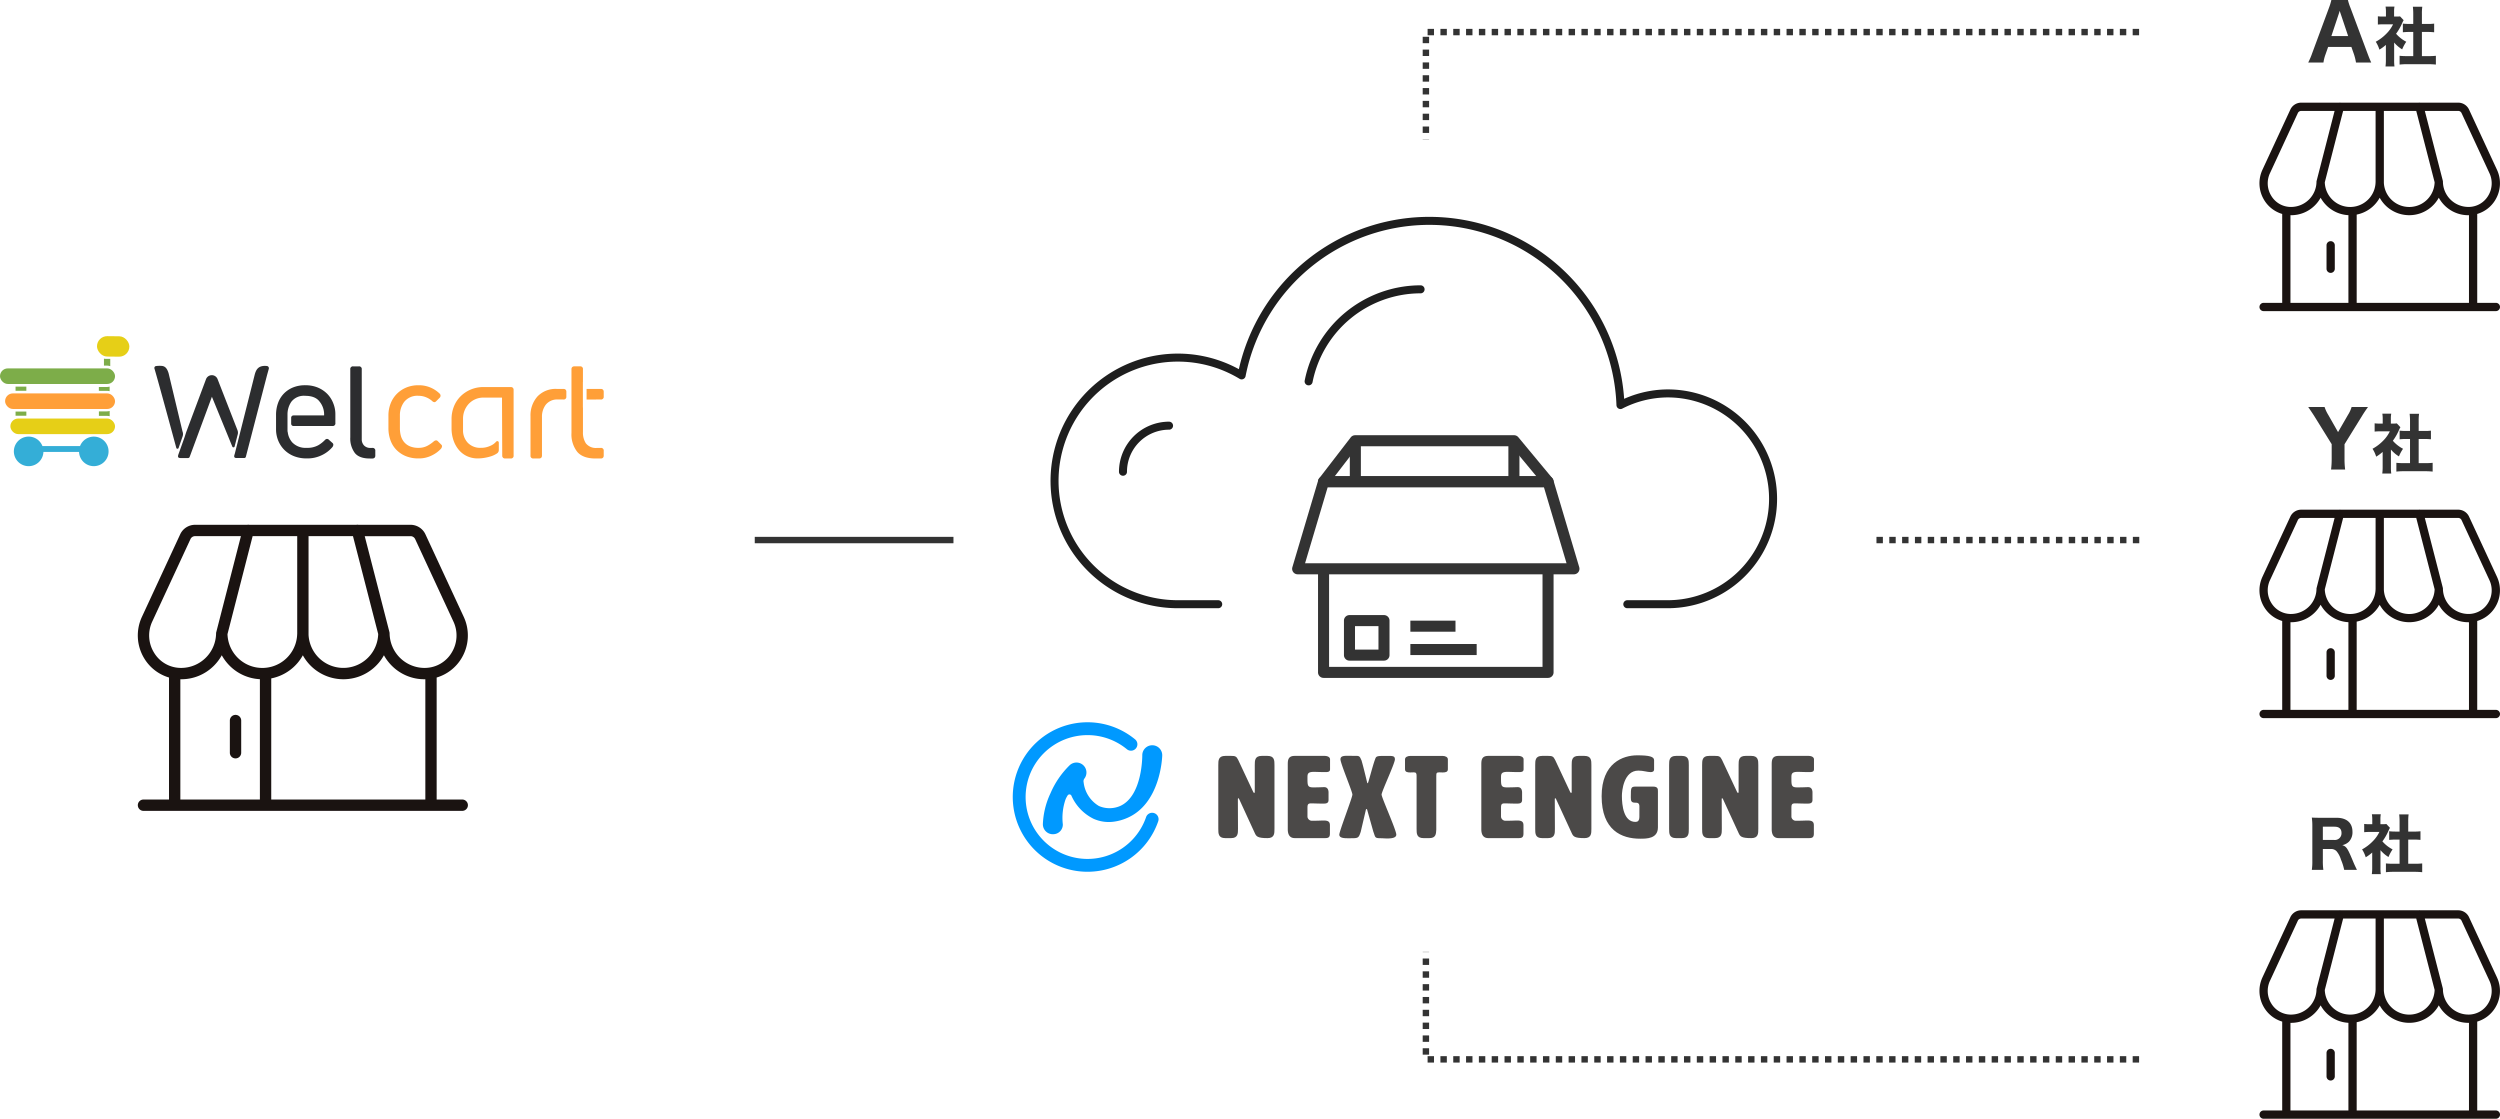 <svg xmlns="http://www.w3.org/2000/svg" width="780.055" height="349.075" viewBox="0 0 780.055 349.075">
  <g id="グループ_1908" data-name="グループ 1908" transform="translate(-570 -2782.492)">
    <g id="next-engine" transform="translate(886 3007.855)">
      <g id="グループ_11" data-name="グループ 11" transform="translate(64.136 10.314)">
        <g id="グループ_1" data-name="グループ 1" transform="translate(0 0.18)">
          <path id="パス_1" data-name="パス 1" d="M831.928,178.024c.109,0,.181-.108.181-.362v-8.31c0-1.446,0-2.891,2.168-2.891h1.807c2.168,0,2.168,1.446,2.168,2.891v19.873c0,1.446,0,2.891-2.168,2.891-3.253,0-3.506-.578-4.011-1.662l-4.806-10.442c-.109-.217-.216-.361-.29-.361-.108,0-.144.144-.144.361l.036,9.213c0,1.446,0,2.891-2.168,2.891h-1.807c-2.168,0-2.168-1.446-2.168-2.891V169.352c0-1.446,0-2.891,2.168-2.891h1.915c1.191,0,1.59.146,2.132,1.265l4.661,9.936C831.711,177.916,831.819,178.024,831.928,178.024Z" transform="translate(-820.727 -166.461)" fill="#4b4948"/>
        </g>
        <g id="グループ_2" data-name="グループ 2" transform="translate(21.68 0.18)">
          <path id="パス_2" data-name="パス 2" d="M853.22,185.5a1.4,1.4,0,0,0,1.518,1.193c2.059,0,2.745-.073,3.5-.073,1.518,0,1.988.434,1.988,1.519v2.528c0,1.084-.361,1.446-1.446,1.446h-9.539c-2.168,0-2.168-2.169-2.168-2.891V169.352c0-1.446,0-2.891,2.168-2.891h9.323c.9,0,1.7.361,1.7,1.084v3.072c0,.867-.722.9-1.626.9-1.409,0-2.53-.072-3.433-.072-1.987,0-1.987.722-1.987,1.879,0,2.348,0,2.963,1.807,2.963,2.24,0,2.6-.072,3.432-.072,1.265,0,1.337,1.264,1.337,1.661v2.313c0,1.084-.758,1.157-1.662,1.157-1.843,0-3-.072-3.758-.072-1.157,0-1.157.505-1.157,1.7Z" transform="translate(-847.077 -166.461)" fill="#4b4948"/>
        </g>
        <g id="グループ_3" data-name="グループ 3" transform="translate(37.759 0.145)">
          <path id="パス_3" data-name="パス 3" d="M875.509,174.982c.145,0,1.337-4.77,2.132-7.083l.072-.18c.4-1.193.4-1.265,3.433-1.265h.47c1.663,0,2.349,0,2.349,1.084,0,1.265-4.155,10.045-4.155,10.985s4.589,11.055,4.589,12.5c0,1.013-1.482,1.193-2.819,1.193-.759,0-1.445-.072-1.807-.072-2.2,0-1.842-.217-2.529-2.024l-1.952-6.937a.185.185,0,0,0-.361,0l-1.626,6.937c-.65,1.987-.795,2.024-3.144,2.024h-1.084c-1.192,0-2.458-.146-2.458-1.121,0-1.084,4.083-11.562,4.083-12.5s-3.721-9.72-3.721-10.985c0-.976.831-1.12,2.276-1.12.759,0,1.735.035,2.855.035.831,0,1.012.47,1.265,1.048,0,.036.072.109.072.145s.072.109.072.144.037.072.037.109c.686,2.313,1.734,6.866,1.77,6.937A.186.186,0,0,0,875.509,174.982Z" transform="translate(-866.62 -166.418)" fill="#4b4948"/>
        </g>
        <g id="グループ_4" data-name="グループ 4" transform="translate(58.259 0.18)">
          <path id="パス_4" data-name="パス 4" d="M901.292,189.479c-.072,1.372-.145,2.637-2.168,2.637h-1.807c-2.168,0-2.168-1.446-2.168-2.891V172.713c0-.9-.181-1.121-.94-1.121-.253,0-.614.036-1.047.036-.9,0-1.627-.144-1.627-1.011v-3.072c0-.723.795-1.084,1.7-1.084h9.973c.9,0,1.7.361,1.7,1.084v3.072c0,.867-.722,1.011-1.626,1.011-.253,0-.578-.036-1.012-.036-.9,0-.976.216-.976,1.121Z" transform="translate(-891.536 -166.461)" fill="#4b4948"/>
        </g>
        <g id="グループ_5" data-name="グループ 5" transform="translate(82.071 0.18)">
          <path id="パス_5" data-name="パス 5" d="M926.621,185.5a1.4,1.4,0,0,0,1.517,1.193c2.059,0,2.746-.073,3.5-.073,1.518,0,1.988.434,1.988,1.519v2.528c0,1.084-.362,1.446-1.445,1.446h-9.54c-2.167,0-2.167-2.169-2.167-2.891V169.352c0-1.446,0-2.891,2.167-2.891h9.323c.9,0,1.7.361,1.7,1.084v3.072c0,.867-.722.9-1.626.9-1.409,0-2.529-.072-3.433-.072-1.987,0-1.987.722-1.987,1.879,0,2.348,0,2.963,1.806,2.963,2.24,0,2.6-.072,3.433-.072,1.264,0,1.337,1.264,1.337,1.661v2.313c0,1.084-.76,1.157-1.663,1.157-1.843,0-3-.072-3.758-.072-1.156,0-1.156.505-1.156,1.7Z" transform="translate(-920.478 -166.461)" fill="#4b4948"/>
        </g>
        <g id="グループ_6" data-name="グループ 6" transform="translate(98.884 0.18)">
          <path id="パス_6" data-name="パス 6" d="M952.115,178.024c.109,0,.18-.108.18-.362v-8.31c0-1.446,0-2.891,2.168-2.891h1.807c2.168,0,2.168,1.446,2.168,2.891v19.873c0,1.446,0,2.891-2.168,2.891-3.251,0-3.5-.578-4.011-1.662l-4.806-10.442c-.109-.217-.216-.361-.289-.361-.109,0-.145.144-.145.361l.036,9.213c0,1.446,0,2.891-2.168,2.891h-1.807c-2.168,0-2.168-1.446-2.168-2.891V169.352c0-1.446,0-2.891,2.168-2.891H945c1.192,0,1.589.146,2.132,1.265l4.661,9.936C951.9,177.916,952.006,178.024,952.115,178.024Z" transform="translate(-940.913 -166.461)" fill="#4b4948"/>
        </g>
        <g id="グループ_7" data-name="グループ 7" transform="translate(119.613)">
          <path id="パス_7" data-name="パス 7" d="M977.887,182.177c0-1.12-.651-1.157-1.337-1.157-1.193,0-1.337-.578-1.337-1.553v-.361c0-2.927.036-3.108,1.734-3.108h5.167c1.553,0,1.553.759,1.553,1.445v11.274c0,3.541-3.5,3.541-5.564,3.541-5.745,0-12-2.6-12-13.261,0-10.37,6.648-12.755,11.092-12.755,3.758,0,5.276.4,5.276,1.517v2.855c0,.65-.47.867-1.047.867-1.121,0-2.24-.47-3.867-.47-4.589,0-5.131,6.4-5.131,7.877,0,2.963.542,8.13,4.227,8.13.723,0,1.229-.361,1.229-1.627Z" transform="translate(-966.108 -166.242)" fill="#4b4948"/>
        </g>
        <g id="グループ_8" data-name="グループ 8" transform="translate(140.667 0.18)">
          <path id="パス_8" data-name="パス 8" d="M997.84,189.225c0,1.446,0,2.891-2.169,2.891h-1.807c-2.167,0-2.167-1.446-2.167-2.891V169.352c0-1.446,0-2.891,2.167-2.891h1.807c2.169,0,2.169,1.446,2.169,2.891Z" transform="translate(-991.697 -166.461)" fill="#4b4948"/>
        </g>
        <g id="グループ_9" data-name="グループ 9" transform="translate(150.965 0.18)">
          <path id="パス_9" data-name="パス 9" d="M1015.414,178.024c.109,0,.181-.108.181-.362v-8.31c0-1.446,0-2.891,2.168-2.891h1.807c2.168,0,2.168,1.446,2.168,2.891v19.873c0,1.446,0,2.891-2.168,2.891-3.252,0-3.506-.578-4.011-1.662l-4.806-10.442c-.109-.217-.216-.361-.29-.361-.108,0-.144.144-.144.361l.036,9.213c0,1.446,0,2.891-2.168,2.891h-1.807c-2.168,0-2.168-1.446-2.168-2.891V169.352c0-1.446,0-2.891,2.168-2.891h1.915c1.192,0,1.589.146,2.132,1.265l4.661,9.936C1015.2,177.916,1015.305,178.024,1015.414,178.024Z" transform="translate(-1004.213 -166.461)" fill="#4b4948"/>
        </g>
        <g id="グループ_10" data-name="グループ 10" transform="translate(172.68 0.18)">
          <path id="パス_10" data-name="パス 10" d="M1036.75,185.5a1.4,1.4,0,0,0,1.517,1.193c2.06,0,2.746-.073,3.5-.073,1.518,0,1.988.434,1.988,1.519v2.528c0,1.084-.361,1.446-1.446,1.446h-9.54c-2.167,0-2.167-2.169-2.167-2.891V169.352c0-1.446,0-2.891,2.167-2.891h9.323c.9,0,1.7.361,1.7,1.084v3.072c0,.867-.722.9-1.626.9-1.409,0-2.529-.072-3.432-.072-1.987,0-1.987.722-1.987,1.879,0,2.348,0,2.963,1.806,2.963,2.24,0,2.6-.072,3.433-.072,1.265,0,1.337,1.264,1.337,1.661v2.313c0,1.084-.759,1.157-1.663,1.157-1.842,0-3-.072-3.758-.072-1.156,0-1.156.505-1.156,1.7Z" transform="translate(-1030.607 -166.461)" fill="#4b4948"/>
        </g>
      </g>
      <g id="グループ_12" data-name="グループ 12" transform="translate(0 0)">
        <path id="パス_11" data-name="パス 11" d="M766.1,200.351a23.322,23.322,0,1,1,14.836-41.318,2,2,0,0,1-2.549,3.088,19.316,19.316,0,1,0,5.991,21.18,2,2,0,1,1,3.787,1.3A23.326,23.326,0,0,1,766.1,200.351Z" transform="translate(-742.774 -153.706)" fill="#09f"/>
        <path id="パス_12" data-name="パス 12" d="M788.418,162.427a3.114,3.114,0,0,0-3.2,3.024c0,.029.15,12.84-6.966,15.949a8.317,8.317,0,0,1-6.572-.024,9.866,9.866,0,0,1-4.766-7.392,1.452,1.452,0,0,1,.174-1.082,3.11,3.11,0,0,0-4.476-4.292,27.123,27.123,0,0,0-6.048,8.821,24.744,24.744,0,0,0-2.366,9.633,3.112,3.112,0,0,0,3.1,3.125,3.153,3.153,0,0,0,.385-.022,3,3,0,0,0,2.74-3.078,17.684,17.684,0,0,1,.843-7.748,6.911,6.911,0,0,1,.612-1.179.675.675,0,0,1,1.254.059,14.618,14.618,0,0,0,6.888,7.152,11.638,11.638,0,0,0,6.228.908,15.408,15.408,0,0,0,4.148-1.129c10.506-4.423,11.027-18.914,11.045-19.528A3.113,3.113,0,0,0,788.418,162.427Z" transform="translate(-744.799 -155.252)" fill="#09f"/>
      </g>
    </g>
    <g id="グループ_266" data-name="グループ 266" transform="translate(706.41 2280.906)">
      <g id="グループ_142" data-name="グループ 142" transform="translate(274.844 679.059)">
        <path id="パス_180" data-name="パス 180" d="M347.908,719.775H277.861a1.725,1.725,0,0,1-1.724-1.724V685.728h3.448v30.6h66.6v-30.6h3.448v32.323A1.725,1.725,0,0,1,347.908,719.775Z" transform="translate(-276.137 -685.728)" fill="#333"/>
      </g>
      <g id="グループ_143" data-name="グループ 143" transform="translate(274.846 637.388)">
        <path id="パス_181" data-name="パス 181" d="M347.908,653.612H277.863a1.724,1.724,0,0,1-1.365-2.777l9.845-12.776a1.725,1.725,0,0,1,1.365-.672h49.6a1.721,1.721,0,0,1,1.327.623l10.6,12.776a1.723,1.723,0,0,1-1.327,2.824Zm-66.54-3.448h62.869l-7.736-9.328H288.556Z" transform="translate(-276.139 -637.388)" fill="#333"/>
      </g>
      <g id="グループ_144" data-name="グループ 144" transform="translate(284.763 639.112)">
        <rect id="長方形_99" data-name="長方形 99" width="3.448" height="12.776" fill="#333"/>
      </g>
      <g id="グループ_145" data-name="グループ 145" transform="translate(334.24 639.112)">
        <rect id="長方形_100" data-name="長方形 100" width="3.448" height="12.776" transform="translate(0)" fill="#333"/>
      </g>
      <g id="グループ_146" data-name="グループ 146" transform="translate(266.766 650.164)">
        <path id="パス_182" data-name="パス 182" d="M354.7,682.828H268.49a1.723,1.723,0,0,1-1.652-2.216l8.078-27.172a1.724,1.724,0,0,1,1.652-1.233h70.047a1.726,1.726,0,0,1,1.652,1.233l8.08,27.172a1.724,1.724,0,0,1-1.652,2.216ZM270.8,679.38h81.583l-7.055-23.724H277.854Z" transform="translate(-266.766 -652.208)" fill="#333"/>
      </g>
      <g id="グループ_147" data-name="グループ 147" transform="translate(282.932 693.506)">
        <path id="パス_183" data-name="パス 183" d="M298.013,716.7h-10.77a1.724,1.724,0,0,1-1.724-1.724V704.21a1.725,1.725,0,0,1,1.724-1.724h10.77a1.724,1.724,0,0,1,1.724,1.724v10.769A1.724,1.724,0,0,1,298.013,716.7Zm-9.045-3.448h7.321v-7.32h-7.321Z" transform="translate(-285.519 -702.486)" fill="#333"/>
      </g>
      <g id="グループ_148" data-name="グループ 148" transform="translate(303.656 695.244)">
        <rect id="長方形_101" data-name="長方形 101" width="14.08" height="3.448" transform="translate(0 0)" fill="#333"/>
      </g>
      <g id="グループ_149" data-name="グループ 149" transform="translate(303.656 702.53)">
        <rect id="長方形_102" data-name="長方形 102" width="20.689" height="3.448" fill="#333"/>
      </g>
    </g>
    <g id="グループ_267" data-name="グループ 267" transform="translate(769.04 2816.35)">
      <path id="パス_267" data-name="パス 267" d="M308.719,154.67H321.31a32.887,32.887,0,0,0,0-65.774,32.554,32.554,0,0,0-14.73,3.629,59.676,59.676,0,0,0-118.2-9.254,38.474,38.474,0,1,0-19.853,71.4h12.538" transform="translate(0 0)" fill="none" stroke="#1e1e1e" stroke-linecap="round" stroke-linejoin="round" stroke-width="2.5"/>
      <path id="パス_268" data-name="パス 268" d="M193.222,42.684A35.662,35.662,0,0,0,158.289,71.4" transform="translate(50.99 13.735)" fill="none" stroke="#1e1e1e" stroke-linecap="round" stroke-linejoin="round" stroke-width="2.5"/>
      <path id="パス_269" data-name="パス 269" d="M151.991,57.865A14.386,14.386,0,0,0,137.62,72.239" transform="translate(13.735 41.098)" fill="none" stroke="#1e1e1e" stroke-linecap="round" stroke-linejoin="round" stroke-width="2.5"/>
    </g>
    <g id="グループ_268" data-name="グループ 268" transform="translate(1202.238 2602.055)">
      <path id="パス_270" data-name="パス 270" d="M94.98,265.585a1.29,1.29,0,0,0,1.29-1.29v-7.317a1.29,1.29,0,0,0-2.58,0V264.3A1.289,1.289,0,0,0,94.98,265.585Z" fill="#1a1311"/>
      <path id="パス_271" data-name="パス 271" d="M146.527,274.932h-5.816V247.194a9.817,9.817,0,0,0,5.6-4.295,10.03,10.03,0,0,0,.562-9.495l-8.716-18.779a3.733,3.733,0,0,0-3.376-2.156H122.924a1.3,1.3,0,0,0-.493,0H98.121a1.293,1.293,0,0,0-.492,0H85.777a3.734,3.734,0,0,0-3.377,2.158l-8.707,18.781a10.03,10.03,0,0,0,.565,9.491,9.821,9.821,0,0,0,5.6,4.295v27.738h-5.8a1.29,1.29,0,0,0,0,2.58h72.471a1.29,1.29,0,1,0,0-2.58ZM82.633,247.589a10.443,10.443,0,0,0,7.393-3.041,10.568,10.568,0,0,0,1.826-2.417,10.6,10.6,0,0,0,1.826,2.417,10.437,10.437,0,0,0,6.841,3.026v27.358H82.434V247.586C82.5,247.587,82.566,247.589,82.633,247.589Zm16.236-32.54H109v22.2c0,.029-.006.059-.007.089a7.926,7.926,0,0,1-15.845-.02Zm22.814,0,5.735,22.254a7.924,7.924,0,0,1-15.836.178V215.049ZM103.1,247.394a10.519,10.519,0,0,0,7.184-5.257,10.518,10.518,0,0,0,18.433-.008,10.558,10.558,0,0,0,1.826,2.419,10.443,10.443,0,0,0,7.393,3.041c.066,0,.131,0,.2,0v27.346H103.1Zm32.717-31.683,8.715,18.779a7.452,7.452,0,0,1-.42,7.058,7.116,7.116,0,0,1-5.9,3.457c-.091,0-.182,0-.274,0a7.954,7.954,0,0,1-7.927-7.845l0-.02c0-.025,0-.05,0-.075l-.006-.06c0-.02-.006-.039-.01-.059s-.009-.05-.015-.074l0-.021-5.62-21.807h10.432A1.148,1.148,0,0,1,135.816,215.711ZM76.455,241.548a7.452,7.452,0,0,1-.421-7.055l8.706-18.782a1.147,1.147,0,0,1,1.037-.662H96.206l-5.575,21.71a1.291,1.291,0,0,0-.071.406,7.955,7.955,0,0,1-7.927,7.845c-.093,0-.185,0-.275,0A7.12,7.12,0,0,1,76.455,241.548Z" fill="#1a1311"/>
    </g>
    <path id="パス_4761" data-name="パス 4761" d="M19.872.5c-.288-.6-.72-1.656-1.176-2.88l-5.28-14.136a16.25,16.25,0,0,1-.816-2.5H7.44a18.427,18.427,0,0,1-.768,2.5L1.44-2.376A22.309,22.309,0,0,1,.216.5H4.968A11.984,11.984,0,0,1,5.616-2.04l.816-2.328H13.68L14.5-2.04A17.164,17.164,0,0,1,15.12.5Zm-7.2-8.256H7.44L9.7-14.544c.168-.48.192-.6.336-1.1.192.648.288.888.36,1.1ZM27.028-5.74a10.213,10.213,0,0,0,2.5,2.14,12.511,12.511,0,0,1,1.28-2.38,10.76,10.76,0,0,1-3.18-2.5,16.159,16.159,0,0,0,1.9-3.32,9.459,9.459,0,0,1,.46-.9l-1.12-1.2a7.461,7.461,0,0,1-1.16.06h-.7V-15.4a8.291,8.291,0,0,1,.12-1.54h-2.78a9.361,9.361,0,0,1,.12,1.52v1.58h-.96a11.315,11.315,0,0,1-1.56-.08v2.58a13.565,13.565,0,0,1,1.72-.08h3.02a10.474,10.474,0,0,1-2.1,2.94,13.814,13.814,0,0,1-3.3,2.5,9.791,9.791,0,0,1,1.14,2.46A13.222,13.222,0,0,0,24.448-5V-.4a14.9,14.9,0,0,1-.12,2.14h2.8a14.307,14.307,0,0,1-.1-2.08Zm8.66-3.3h1.84c.7,0,1.3.04,1.98.1v-2.7a13.138,13.138,0,0,1-1.98.1h-1.84v-3.14a15.166,15.166,0,0,1,.12-2.22h-2.94a19.316,19.316,0,0,1,.12,2.22v3.14h-1.28a17.391,17.391,0,0,1-1.96-.1v2.7c.66-.06,1.3-.1,1.96-.1h1.28V-1.5h-1.94a19.815,19.815,0,0,1-2.32-.1V1.14a21.2,21.2,0,0,1,2.28-.12h6.7a22.92,22.92,0,0,1,2.34.12V-1.6a19.512,19.512,0,0,1-2.36.1h-2Z" transform="translate(1290 2801.5)" fill="#333"/>
    <g id="グループ_269" data-name="グループ 269" transform="translate(1202.238 2729.055)">
      <path id="パス_270-2" data-name="パス 270" d="M94.98,265.585a1.29,1.29,0,0,0,1.29-1.29v-7.317a1.29,1.29,0,0,0-2.58,0V264.3A1.289,1.289,0,0,0,94.98,265.585Z" fill="#1a1311"/>
      <path id="パス_271-2" data-name="パス 271" d="M146.527,274.932h-5.816V247.194a9.817,9.817,0,0,0,5.6-4.295,10.03,10.03,0,0,0,.562-9.495l-8.716-18.779a3.733,3.733,0,0,0-3.376-2.156H122.924a1.3,1.3,0,0,0-.493,0H98.121a1.293,1.293,0,0,0-.492,0H85.777a3.734,3.734,0,0,0-3.377,2.158l-8.707,18.781a10.03,10.03,0,0,0,.565,9.491,9.821,9.821,0,0,0,5.6,4.295v27.738h-5.8a1.29,1.29,0,0,0,0,2.58h72.471a1.29,1.29,0,1,0,0-2.58ZM82.633,247.589a10.443,10.443,0,0,0,7.393-3.041,10.568,10.568,0,0,0,1.826-2.417,10.6,10.6,0,0,0,1.826,2.417,10.437,10.437,0,0,0,6.841,3.026v27.358H82.434V247.586C82.5,247.587,82.566,247.589,82.633,247.589Zm16.236-32.54H109v22.2c0,.029-.006.059-.007.089a7.926,7.926,0,0,1-15.845-.02Zm22.814,0,5.735,22.254a7.924,7.924,0,0,1-15.836.178V215.049ZM103.1,247.394a10.519,10.519,0,0,0,7.184-5.257,10.518,10.518,0,0,0,18.433-.008,10.558,10.558,0,0,0,1.826,2.419,10.443,10.443,0,0,0,7.393,3.041c.066,0,.131,0,.2,0v27.346H103.1Zm32.717-31.683,8.715,18.779a7.452,7.452,0,0,1-.42,7.058,7.116,7.116,0,0,1-5.9,3.457c-.091,0-.182,0-.274,0a7.954,7.954,0,0,1-7.927-7.845l0-.02c0-.025,0-.05,0-.075l-.006-.06c0-.02-.006-.039-.01-.059s-.009-.05-.015-.074l0-.021-5.62-21.807h10.432A1.148,1.148,0,0,1,135.816,215.711ZM76.455,241.548a7.452,7.452,0,0,1-.421-7.055l8.706-18.782a1.147,1.147,0,0,1,1.037-.662H96.206l-5.575,21.71a1.291,1.291,0,0,0-.071.406,7.955,7.955,0,0,1-7.927,7.845c-.093,0-.185,0-.275,0A7.12,7.12,0,0,1,76.455,241.548Z" fill="#1a1311"/>
    </g>
    <path id="パス_4760" data-name="パス 4760" d="M11.736.5a25.3,25.3,0,0,1-.192-3.312V-7.392l5.52-8.928c.456-.768,1.272-1.968,1.8-2.688H13.752a9.755,9.755,0,0,1-1.128,2.448l-3.1,5.376-3.072-5.4a11.387,11.387,0,0,1-1.128-2.424H.216c.576.84,1.176,1.728,1.8,2.688l5.52,8.9v4.608A26.8,26.8,0,0,1,7.344.5ZM26.02-5.74a10.213,10.213,0,0,0,2.5,2.14A12.511,12.511,0,0,1,29.8-5.98a10.76,10.76,0,0,1-3.18-2.5,16.159,16.159,0,0,0,1.9-3.32,9.459,9.459,0,0,1,.46-.9l-1.12-1.2a7.461,7.461,0,0,1-1.16.06H26V-15.4a8.291,8.291,0,0,1,.12-1.54H23.34a9.361,9.361,0,0,1,.12,1.52v1.58H22.5a11.315,11.315,0,0,1-1.56-.08v2.58a13.565,13.565,0,0,1,1.72-.08h3.02a10.474,10.474,0,0,1-2.1,2.94,13.814,13.814,0,0,1-3.3,2.5,9.791,9.791,0,0,1,1.14,2.46A13.222,13.222,0,0,0,23.44-5V-.4a14.9,14.9,0,0,1-.12,2.14h2.8a14.307,14.307,0,0,1-.1-2.08Zm8.66-3.3h1.84c.7,0,1.3.04,1.98.1v-2.7a13.138,13.138,0,0,1-1.98.1H34.68v-3.14a15.166,15.166,0,0,1,.12-2.22H31.86a19.316,19.316,0,0,1,.12,2.22v3.14H30.7a17.392,17.392,0,0,1-1.96-.1v2.7c.66-.06,1.3-.1,1.96-.1h1.28V-1.5H30.04a19.815,19.815,0,0,1-2.32-.1V1.14A21.2,21.2,0,0,1,30,1.02h6.7a22.92,22.92,0,0,1,2.34.12V-1.6a19.512,19.512,0,0,1-2.36.1h-2Z" transform="translate(1290 2928.5)" fill="#333"/>
    <g id="グループ_270" data-name="グループ 270" transform="translate(1202.238 2854.055)">
      <path id="パス_270-3" data-name="パス 270" d="M94.98,265.585a1.29,1.29,0,0,0,1.29-1.29v-7.317a1.29,1.29,0,0,0-2.58,0V264.3A1.289,1.289,0,0,0,94.98,265.585Z" fill="#1a1311"/>
      <path id="パス_271-3" data-name="パス 271" d="M146.527,274.932h-5.816V247.194a9.817,9.817,0,0,0,5.6-4.295,10.03,10.03,0,0,0,.562-9.495l-8.716-18.779a3.733,3.733,0,0,0-3.376-2.156H122.924a1.3,1.3,0,0,0-.493,0H98.121a1.293,1.293,0,0,0-.492,0H85.777a3.734,3.734,0,0,0-3.377,2.158l-8.707,18.781a10.03,10.03,0,0,0,.565,9.491,9.821,9.821,0,0,0,5.6,4.295v27.738h-5.8a1.29,1.29,0,0,0,0,2.58h72.471a1.29,1.29,0,1,0,0-2.58ZM82.633,247.589a10.443,10.443,0,0,0,7.393-3.041,10.568,10.568,0,0,0,1.826-2.417,10.6,10.6,0,0,0,1.826,2.417,10.437,10.437,0,0,0,6.841,3.026v27.358H82.434V247.586C82.5,247.587,82.566,247.589,82.633,247.589Zm16.236-32.54H109v22.2c0,.029-.006.059-.007.089a7.926,7.926,0,0,1-15.845-.02Zm22.814,0,5.735,22.254a7.924,7.924,0,0,1-15.836.178V215.049ZM103.1,247.394a10.519,10.519,0,0,0,7.184-5.257,10.518,10.518,0,0,0,18.433-.008,10.558,10.558,0,0,0,1.826,2.419,10.443,10.443,0,0,0,7.393,3.041c.066,0,.131,0,.2,0v27.346H103.1Zm32.717-31.683,8.715,18.779a7.452,7.452,0,0,1-.42,7.058,7.116,7.116,0,0,1-5.9,3.457c-.091,0-.182,0-.274,0a7.954,7.954,0,0,1-7.927-7.845l0-.02c0-.025,0-.05,0-.075l-.006-.06c0-.02-.006-.039-.01-.059s-.009-.05-.015-.074l0-.021-5.62-21.807h10.432A1.148,1.148,0,0,1,135.816,215.711ZM76.455,241.548a7.452,7.452,0,0,1-.421-7.055l8.706-18.782a1.147,1.147,0,0,1,1.037-.662H96.206l-5.575,21.71a1.291,1.291,0,0,0-.071.406,7.955,7.955,0,0,1-7.927,7.845c-.093,0-.185,0-.275,0A7.12,7.12,0,0,1,76.455,241.548Z" fill="#1a1311"/>
    </g>
    <path id="パス_4759" data-name="パス 4759" d="M15.42.42c-.64-1.34-.86-1.8-1.28-2.82-1.66-3.98-2.02-4.5-3.3-4.9a4.238,4.238,0,0,0,2.08-1.08,4.264,4.264,0,0,0,1.1-3.12c0-2.74-1.8-4.34-4.94-4.34H4.1c-1.22,0-1.92-.02-2.76-.06a19.547,19.547,0,0,1,.16,2.76V-2.38A17.718,17.718,0,0,1,1.34.42h3.6A18.325,18.325,0,0,1,4.78-2.4V-6.1H7.3a2.267,2.267,0,0,1,1.78.72,7.448,7.448,0,0,1,1.36,2.62,15.867,15.867,0,0,1,1,3.18ZM4.78-8.92v-4.14H8.42c1.44,0,2.18.66,2.18,1.96A2.074,2.074,0,0,1,8.36-8.92ZM22.76-5.74a10.213,10.213,0,0,0,2.5,2.14,12.511,12.511,0,0,1,1.28-2.38,10.76,10.76,0,0,1-3.18-2.5,16.159,16.159,0,0,0,1.9-3.32,9.459,9.459,0,0,1,.46-.9L24.6-13.9a7.461,7.461,0,0,1-1.16.06h-.7V-15.4a8.291,8.291,0,0,1,.12-1.54H20.08a9.361,9.361,0,0,1,.12,1.52v1.58h-.96a11.315,11.315,0,0,1-1.56-.08v2.58a13.565,13.565,0,0,1,1.72-.08h3.02a10.474,10.474,0,0,1-2.1,2.94,13.814,13.814,0,0,1-3.3,2.5,9.791,9.791,0,0,1,1.14,2.46A13.222,13.222,0,0,0,20.18-5V-.4a14.9,14.9,0,0,1-.12,2.14h2.8a14.307,14.307,0,0,1-.1-2.08Zm8.66-3.3h1.84c.7,0,1.3.04,1.98.1v-2.7a13.138,13.138,0,0,1-1.98.1H31.42v-3.14a15.166,15.166,0,0,1,.12-2.22H28.6a19.316,19.316,0,0,1,.12,2.22v3.14H27.44a17.392,17.392,0,0,1-1.96-.1v2.7c.66-.06,1.3-.1,1.96-.1h1.28V-1.5H26.78a19.815,19.815,0,0,1-2.32-.1V1.14a21.2,21.2,0,0,1,2.28-.12h6.7a22.92,22.92,0,0,1,2.34.12V-1.6a19.511,19.511,0,0,1-2.36.1h-2Z" transform="translate(1290 3053.5)" fill="#333"/>
    <path id="パス_272" data-name="パス 272" d="M1324.443,2498H1101.912v33.538" transform="translate(-87 294.5)" fill="none" stroke="#333" stroke-width="2" stroke-dasharray="2"/>
    <path id="パス_273" data-name="パス 273" d="M1324.443,2531.538H1101.912V2498" transform="translate(-87 581.5)" fill="none" stroke="#333" stroke-width="2" stroke-dasharray="2"/>
    <line id="線_1" data-name="線 1" x2="82" transform="translate(1155.5 2951)" fill="none" stroke="#333" stroke-width="2" stroke-dasharray="2"/>
    <g id="グループ_271" data-name="グループ 271" transform="translate(540.238 2733.762)">
      <path id="パス_270-4" data-name="パス 270" d="M95.46,269.269a1.77,1.77,0,0,0,1.77-1.77V257.458a1.77,1.77,0,0,0-3.541,0V267.5A1.769,1.769,0,0,0,95.46,269.269Z" transform="translate(7.792 16.1)" fill="#1a1311"/>
      <path id="パス_271-4" data-name="パス 271" d="M173.991,298.2H166.01V260.132a13.473,13.473,0,0,0,7.682-5.894,13.764,13.764,0,0,0,.771-13.03L162.5,215.437a5.123,5.123,0,0,0-4.633-2.959H141.6a1.781,1.781,0,0,0-.677,0H107.563a1.774,1.774,0,0,0-.675,0H90.623a5.124,5.124,0,0,0-4.634,2.961L74.04,241.213a13.765,13.765,0,0,0,.775,13.025,13.477,13.477,0,0,0,7.681,5.894V298.2H74.538a1.77,1.77,0,0,0,0,3.541h99.453a1.77,1.77,0,1,0,0-3.541ZM86.308,260.674A14.331,14.331,0,0,0,96.454,256.5a14.5,14.5,0,0,0,2.506-3.317,14.543,14.543,0,0,0,2.506,3.317,14.322,14.322,0,0,0,9.388,4.153V298.2H86.035V260.67C86.126,260.671,86.216,260.674,86.308,260.674Zm22.281-44.655H122.5v30.468c0,.04-.008.081-.01.122a10.877,10.877,0,0,1-21.744-.027Zm31.308,0,7.87,30.54a10.875,10.875,0,0,1-21.732.244V216.018Zm-25.5,44.388a14.436,14.436,0,0,0,9.859-7.214,14.433,14.433,0,0,0,25.3-.011,14.488,14.488,0,0,0,2.506,3.32,14.331,14.331,0,0,0,10.146,4.173c.091,0,.18,0,.27,0V298.2H114.394Zm44.9-43.479,11.96,25.771a10.226,10.226,0,0,1-.576,9.686,9.766,9.766,0,0,1-8.1,4.744c-.125,0-.25.007-.376.007a10.916,10.916,0,0,1-10.878-10.766l0-.027c0-.034,0-.069-.005-.1l-.008-.082c0-.027-.008-.054-.014-.081s-.012-.069-.021-.1l-.005-.029-7.712-29.926h14.316A1.575,1.575,0,0,1,159.292,216.927ZM77.83,252.383a10.226,10.226,0,0,1-.578-9.682L89.2,216.927a1.574,1.574,0,0,1,1.423-.908h14.312l-7.651,29.793a1.772,1.772,0,0,0-.1.557,10.916,10.916,0,0,1-10.878,10.766c-.128,0-.254,0-.377-.007A9.771,9.771,0,0,1,77.83,252.383Z" transform="translate(0 0)" fill="#1a1311"/>
    </g>
    <g id="グループ_272" data-name="グループ 272" transform="translate(466.668 2517.336)">
      <g id="グループ_244" data-name="グループ 244" transform="translate(151.496 379.296)">
        <g id="グループ_239" data-name="グループ 239" transform="translate(61.126 0.177)">
          <path id="パス_242" data-name="パス 242" d="M342,415.526h-.563a2.642,2.642,0,0,1-2.008-.77,2.731,2.731,0,0,1-.712-1.949V391.026a.826.826,0,0,0-.944-.944h-1.691a.827.827,0,0,0-.944.944v21.216a7.568,7.568,0,0,0,1.438,4.885c.917,1.126,2.477,1.7,4.635,1.7H342a.949.949,0,0,0,.713-.233.961.961,0,0,0,.232-.712V416.47a.826.826,0,0,0-.945-.944Z" transform="translate(-335.133 -390.082)" fill="#2c2d2f"/>
        </g>
        <g id="グループ_240" data-name="グループ 240" transform="translate(73.037 6.063)">
          <path id="パス_243" data-name="パス 243" d="M374.038,424.416a9.466,9.466,0,0,0,2.742-2.024,1.447,1.447,0,0,0,.333-.769.632.632,0,0,0-.236-.533l-1.014-1.013a.845.845,0,0,0-.6-.315,1.3,1.3,0,0,0-.769.362,10.635,10.635,0,0,1-1.791,1.254,5.734,5.734,0,0,1-2.911.721,6.784,6.784,0,0,1-2.725-.487,4.806,4.806,0,0,1-1.829-1.371,5.223,5.223,0,0,1-.987-2,9.036,9.036,0,0,1-.277-2.244v-4.035a6.9,6.9,0,0,1,1.329-4.19,5.229,5.229,0,0,1,4.49-1.91,6.073,6.073,0,0,1,2.408.484,6.487,6.487,0,0,1,1.813,1.119,1.178,1.178,0,0,0,.721.386.839.839,0,0,0,.562-.3l1.071-1.071a.891.891,0,0,0,0-1.311,9.328,9.328,0,0,0-2.769-1.849,9.179,9.179,0,0,0-3.806-.751,9.714,9.714,0,0,0-3.926.754,9.121,9.121,0,0,0-2.948,2.032,8.781,8.781,0,0,0-1.87,2.989,10.191,10.191,0,0,0-.655,3.624V416a11.034,11.034,0,0,0,.606,3.644,8.263,8.263,0,0,0,1.784,2.975,8.73,8.73,0,0,0,2.937,2.025,10.239,10.239,0,0,0,4.072.756A8.9,8.9,0,0,0,374.038,424.416Z" transform="translate(-360.397 -402.565)" fill="#ff9f38"/>
        </g>
        <g id="グループ_241" data-name="グループ 241" transform="translate(117.362 7.214)">
          <path id="パス_244" data-name="パス 244" d="M465.6,405.951a.958.958,0,0,0-.232-.711.946.946,0,0,0-.712-.233h-2.03a7.8,7.8,0,0,0-6.042,2.349,8.876,8.876,0,0,0-2.173,6.2v12.207a.826.826,0,0,0,.945.945h1.69a.951.951,0,0,0,.713-.233.961.961,0,0,0,.232-.712V413.842a6.176,6.176,0,0,1,1.2-3.927,4.524,4.524,0,0,1,3.77-1.61h1.691a.828.828,0,0,0,.944-.945Z" transform="translate(-454.409 -405.007)" fill="#ff9f38"/>
        </g>
        <g id="グループ_242" data-name="グループ 242" transform="translate(37.963 6.063)">
          <path id="パス_245" data-name="パス 245" d="M304.521,414.337v-2.728a8.97,8.97,0,0,0-.655-3.406A8.565,8.565,0,0,0,302,405.272a9.032,9.032,0,0,0-2.943-1.978,10.07,10.07,0,0,0-3.936-.729,9.863,9.863,0,0,0-3.905.727,8.471,8.471,0,0,0-2.85,1.968,8.276,8.276,0,0,0-1.757,2.924,10.786,10.786,0,0,0-.6,3.611v4.486a9.351,9.351,0,0,0,.677,3.551,8.73,8.73,0,0,0,1.922,2.911,8.9,8.9,0,0,0,2.991,1.948,10.616,10.616,0,0,0,3.977.708,10.237,10.237,0,0,0,4.89-1.1,9.984,9.984,0,0,0,3.1-2.4,1.289,1.289,0,0,0,.315-.752.718.718,0,0,0-.261-.566l-1.04-.928a.982.982,0,0,0-.662-.347h0a1.029,1.029,0,0,0-.678.373,9.98,9.98,0,0,1-1.928,1.538,6.881,6.881,0,0,1-3.729.879,5.7,5.7,0,0,1-4.537-1.723,5.907,5.907,0,0,1-1.4-3.3H289.6l-.015-.343,0,.7V411.8a6.952,6.952,0,0,1,1.207-4.092,4.941,4.941,0,0,1,4.33-1.839c2.038,0,3.577.586,4.479,1.811a6.292,6.292,0,0,1,1.4,4.305h-9.562a.711.711,0,0,0-.711.711v1.879a.714.714,0,0,0,.712.712h12.141a.829.829,0,0,0,.945-.945Z" transform="translate(-286.005 -402.565)" fill="#2c2d2f"/>
        </g>
        <path id="パス_246" data-name="パス 246" d="M416.912,421.211V423.4a1.279,1.279,0,0,1-.68,1.144,7.482,7.482,0,0,1-1.618.779,14.3,14.3,0,0,1-4.235.712,8.025,8.025,0,0,1-3.3-.668,7.406,7.406,0,0,1-2.562-1.9,9.244,9.244,0,0,1-1.719-3,11.519,11.519,0,0,1-.633-3.891v-2.851a10.447,10.447,0,0,1,.735-3.893,9.335,9.335,0,0,1,2.063-3.16,10.04,10.04,0,0,1,3.175-2.125,10.214,10.214,0,0,1,4.046-.784h8.4a.96.96,0,0,1,.712.232.947.947,0,0,1,.232.711v20.4a.827.827,0,0,1-.944.945H418.89a.826.826,0,0,1-.682-.257.954.954,0,0,1-.229-.462l-.069-16.966v-1.308h-5.5a6.269,6.269,0,0,0-4.927,2,6.825,6.825,0,0,0-1.737,4.665v3.415a5.643,5.643,0,0,0,1.47,4,5.33,5.33,0,0,0,4.067,1.589,6.694,6.694,0,0,0,2.946-.611,4.74,4.74,0,0,0,1.826-1.291C416.283,420.551,416.912,420.5,416.912,421.211Z" transform="translate(-309.435 -397.135)" fill="#ff9f38"/>
        <path id="パス_247" data-name="パス 247" d="M268.568,392.664l-6.62,25.509a.52.52,0,0,1-.486.339h-2.374c-.925,0-.851-.576-.6-1.254l6.27-24.886c.413-1.406,1.067-2.844,3.765-2.575a.694.694,0,0,1,.6.872Z" transform="translate(-233.413 -389.737)" fill="#2c2d2f"/>
        <path id="パス_248" data-name="パス 248" d="M239.682,413.045l-6.2-15.9a1.914,1.914,0,0,0-1.8-1.234,1.936,1.936,0,0,0-1.812,1.266L223.7,413.666l-.481,1.5-1.911,5.345c-.256.678-.33,1.254.6,1.254h2.374a.52.52,0,0,0,.485-.339l5.562-15.043,1.385-3.745,6.372,15.565a.378.378,0,0,0,.707-.025l.937-3.629A2.176,2.176,0,0,0,239.682,413.045Z" transform="translate(-213.758 -392.987)" fill="#2c2d2f"/>
        <path id="パス_249" data-name="パス 249" d="M214.273,410.2l-4.339-18.155c-.445-1.474-1.047-2.205-2.115-2.307a8.685,8.685,0,0,0-1.794.044.608.608,0,0,0-.512.781c1.268,4.248,6.831,24.793,6.831,24.793a.379.379,0,0,0,.708-.025l1.261-3.63A2.173,2.173,0,0,0,214.273,410.2Z" transform="translate(-205.487 -389.706)" fill="#2c2d2f"/>
        <g id="グループ_243" data-name="グループ 243" transform="translate(130.147 0.169)">
          <path id="パス_250" data-name="パス 250" d="M495.929,408.305a.829.829,0,0,0,.945-.945v-1.409a.961.961,0,0,0-.232-.711.948.948,0,0,0-.713-.232h-4.4v3.3Z" transform="translate(-486.812 -397.962)" fill="#ff9f38"/>
          <path id="パス_251" data-name="パス 251" d="M485.086,402.919V394.94h.02v-3.931a.825.825,0,0,0-.944-.944h-1.691a.956.956,0,0,0-.711.232.945.945,0,0,0-.234.712v19.815a8.833,8.833,0,0,0,1.818,5.938c1.179,1.362,3.085,2.053,5.665,2.053h1.634a.946.946,0,0,0,.711-.232.962.962,0,0,0,.234-.714v-1.409a.827.827,0,0,0-.945-.944h-1.127A3.954,3.954,0,0,1,486,414.059a6.2,6.2,0,0,1-.89-3.516v-7.624Z" transform="translate(-481.526 -390.065)" fill="#ff9f38"/>
        </g>
      </g>
      <g id="グループ_248" data-name="グループ 248" transform="translate(103.332 370.009)">
        <g id="グループ_247" data-name="グループ 247" transform="translate(0 0)">
          <g id="グループ_246" data-name="グループ 246" transform="translate(0 0)">
            <g id="グループ_245" data-name="グループ 245" transform="translate(30.841 7.047)">
              <path id="パス_252" data-name="パス 252" d="M168.782,421.14v-1.4l2.325-.006c.086,0,.172,0,.258-.008h0a4.872,4.872,0,0,0,.779-.107v1.624a4.967,4.967,0,0,0-1.037-.107Z" transform="translate(-168.763 -403.275)" fill="#7dad49"/>
              <path id="パス_253" data-name="パス 253" d="M168.748,404.79V403.6l2.325-.005c.083,0,.165,0,.247-.007h0a4.675,4.675,0,0,0,.791-.112l0,.827v.6a4.84,4.84,0,0,0-1.038-.109Z" transform="translate(-168.746 -394.742)" fill="#7dad49"/>
              <path id="パス_254" data-name="パス 254" d="M172.131,384.955a1.714,1.714,0,0,0,.476.068l1.487,0v.731l0,1.544a4.634,4.634,0,0,0-1.253-.169h-.71l0-1.777v-.4Z" transform="translate(-170.535 -384.955)" fill="#7dad49"/>
            </g>
            <rect id="長方形_126" data-name="長方形 126" width="10.104" height="6.364" rx="3.182" transform="matrix(1, 0.011, -0.011, 1, 30.296, 0)" fill="#e6cf17"/>
            <rect id="長方形_127" data-name="長方形 127" width="35.893" height="4.855" rx="2.428" transform="translate(0 10.098)" fill="#7dad49"/>
            <rect id="長方形_128" data-name="長方形 128" width="34.306" height="4.855" rx="2.428" transform="translate(1.587 17.901)" fill="#ff9f38"/>
            <rect id="長方形_129" data-name="長方形 129" width="32.656" height="4.855" rx="2.428" transform="translate(3.237 25.74)" fill="#e6cf17"/>
          </g>
          <rect id="長方形_130" data-name="長方形 130" width="3.366" height="1.298" transform="translate(4.854 15.781)" fill="#7dad49"/>
          <rect id="長方形_131" data-name="長方形 131" width="3.366" height="1.298" transform="translate(4.854 23.565)" fill="#7dad49"/>
        </g>
        <path id="パス_255" data-name="パス 255" d="M137.461,436.574a4.607,4.607,0,0,0-4.292,2.937H121.433a4.613,4.613,0,1,0,.31,1.829H132.86a4.607,4.607,0,1,0,4.6-4.766Z" transform="translate(-108.194 -405.19)" fill="#34aed7"/>
      </g>
    </g>
    <line id="線_2" data-name="線 2" x2="62" transform="translate(805.5 2951)" fill="none" stroke="#333" stroke-width="2"/>
  </g>
</svg>

